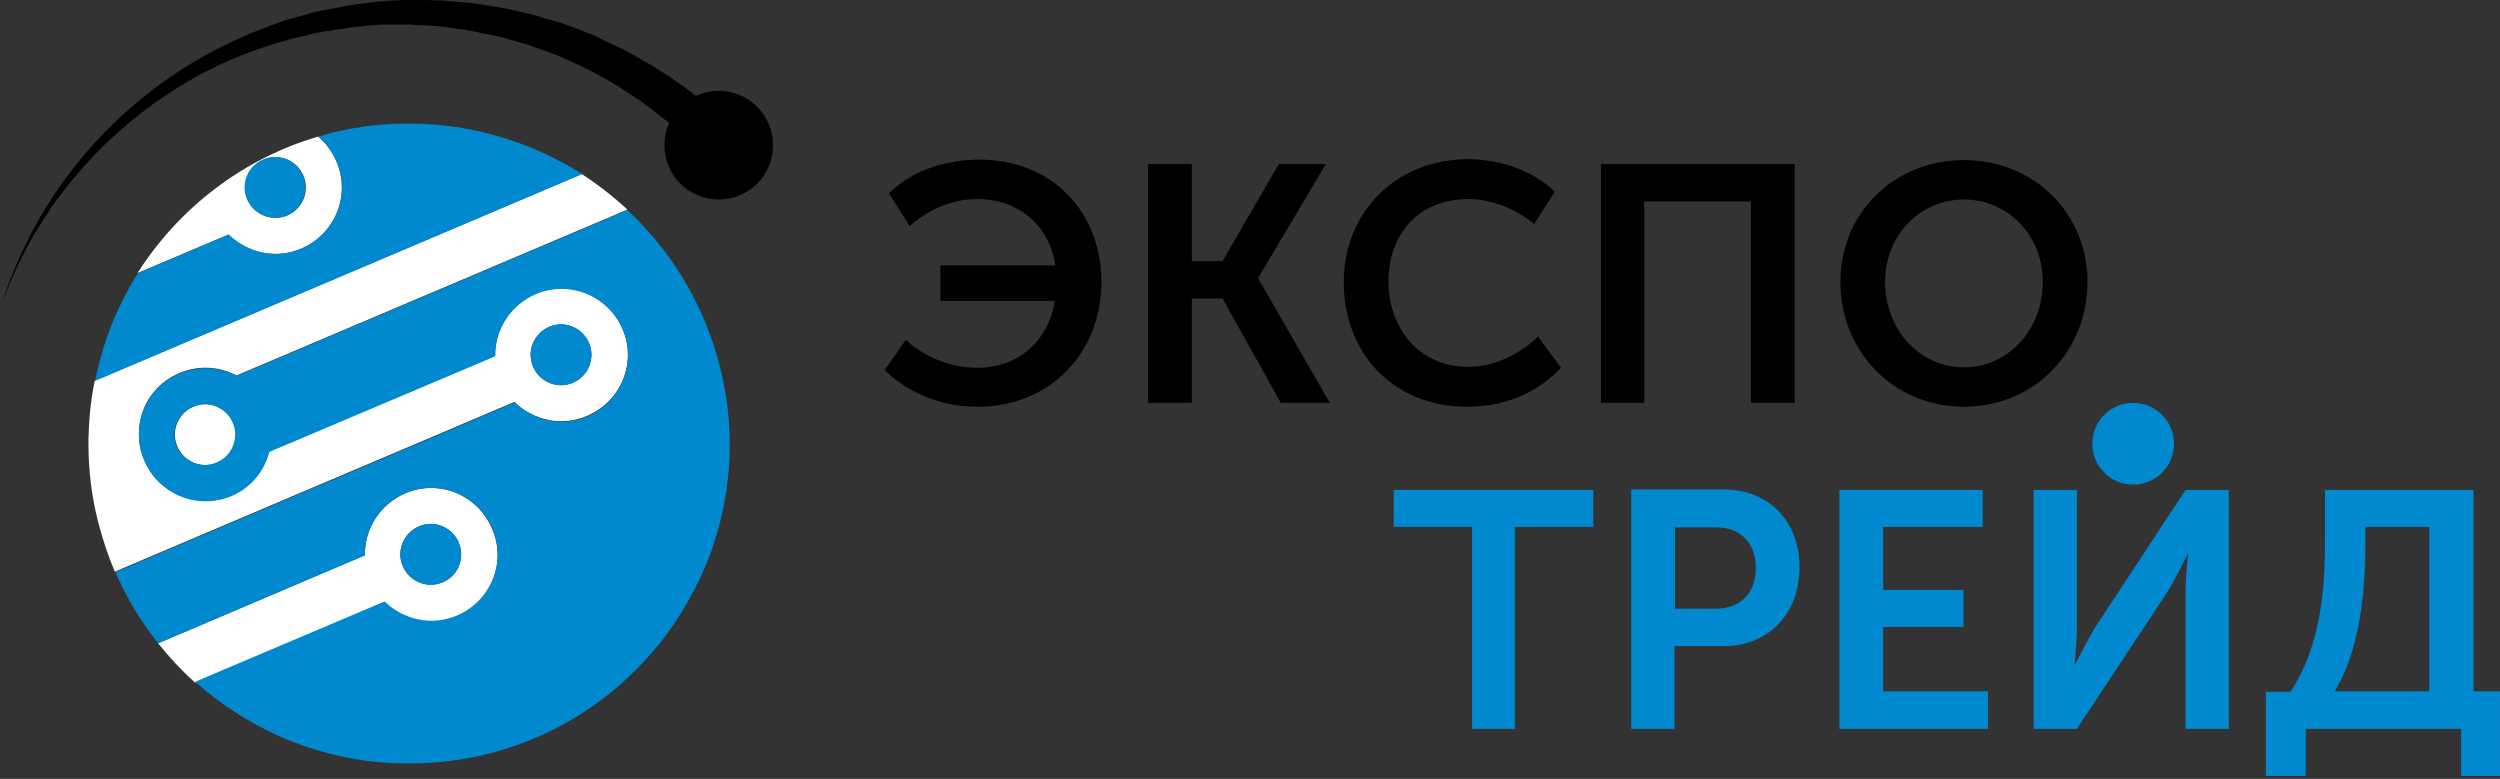 <svg width="520" height="162" viewBox="0 0 520 162" fill="none" xmlns="http://www.w3.org/2000/svg">
<rect x="0" y="0" width="520" height="162" fill="#333333" stroke="none"/>
<path d="M143.802 25.4C147.002 24 150.702 25.5 152.102 28.7C153.502 31.9 152.002 35.6 148.802 37C145.602 38.4 141.902 36.9 140.502 33.7C139.102 30.5 140.602 26.8 143.802 25.4Z" fill="white"/>
<path d="M149.499 41.5C143.199 41.5 138.199 36.4 138.199 30.2C138.199 23.9 143.299 18.9 149.499 18.9C155.799 18.9 160.799 24 160.799 30.2C160.799 36.4 155.799 41.5 149.499 41.5Z" fill="black"/>
<path d="M62.698 51.7C69.698 48.7 72.998 40.6 69.998 33.6C69.098 31.5 67.798 29.8 66.198 28.4C50.498 33 37.198 43.3 28.598 56.8L47.498 48.8C51.398 52.6 57.398 54 62.698 51.7ZM54.798 33.2C57.998 31.8 61.698 33.3 63.098 36.5C64.498 39.7 62.998 43.4 59.798 44.8C56.598 46.2 52.898 44.7 51.498 41.5C50.098 38.2 51.598 34.5 54.798 33.2Z" fill="white"/>
<path d="M129.498 68.4C126.498 61.4 118.398 58.1 111.398 61.1C106.098 63.4 102.898 68.5 102.998 74L55.998 93.9C54.898 97.9 52.098 101.3 48.098 103.1C43.998 104.8 39.598 104.4 35.998 102.4C33.398 101 31.298 98.7 29.998 95.7C28.698 92.7 28.598 89.4 29.398 86.5C30.498 82.6 33.298 79.3 37.298 77.6C41.298 75.9 45.598 76.2 49.198 78.1L130.498 43.6C127.598 40.9 124.398 38.4 120.998 36.2L19.698 79.2C18.898 83.1 18.498 87.1 18.398 91.2C18.398 91.6 18.398 91.9 18.398 92.3C18.398 98 19.098 103.6 20.498 108.9C21.398 112.3 22.498 115.7 23.898 118.9L106.998 83.6C110.898 87.4 116.798 88.8 122.098 86.5C129.198 83.5 132.498 75.4 129.498 68.4ZM119.198 79.6C115.998 81 112.298 79.5 110.898 76.3C109.498 73.1 110.998 69.4 114.198 68C117.398 66.6 121.098 68.1 122.498 71.3C123.898 74.5 122.398 78.2 119.198 79.6Z" fill="white"/>
<path d="M84.298 102.6C78.998 104.9 75.798 110 75.898 115.5L32.898 133.8C35.198 136.7 37.798 139.5 40.598 142L79.998 125.3C83.898 129.1 89.798 130.5 95.098 128.2C102.098 125.2 105.398 117.1 102.398 110.1C99.398 102.9 91.298 99.6 84.298 102.6ZM92.098 121.1C88.898 122.5 85.198 121 83.798 117.8C82.398 114.6 83.898 110.9 87.098 109.5C90.298 108.1 93.998 109.6 95.398 112.8C96.798 116.1 95.298 119.8 92.098 121.1Z" fill="white"/>
<path d="M40.2 84.6C37 86 35.5 89.7 36.9 92.9C38.3 96.1 42 97.6 45.2 96.2C48.4 94.8 49.9 91.1 48.5 87.9C47.1 84.7 43.4 83.2 40.2 84.6Z" fill="white"/>
<path d="M119.2 79.6C122.4 78.2 123.9 74.5 122.5 71.3C121.1 68.1 117.4 66.6 114.2 68C111 69.4 109.5 73.1 110.9 76.3C112.3 79.5 116 81 119.2 79.6Z" fill="#0089CF"/>
<path d="M85.001 25.7C78.501 25.7 72.101 26.6 66.201 28.4C67.801 29.8 69.101 31.5 70.001 33.6C73.001 40.6 69.701 48.7 62.701 51.7C57.401 54 51.501 52.6 47.601 48.8L28.701 56.8C24.401 63.6 21.401 71.1 19.801 79.2L121.101 36.2C110.601 29.6 98.301 25.7 85.001 25.7Z" fill="#0089CF"/>
<path d="M130.5 43.7L49.2 78.2C45.6 76.3 41.3 76 37.3 77.7C33.3 79.4 30.5 82.7 29.4 86.6C28.6 89.5 28.7 92.8 30 95.8C31.2 98.7 33.4 101 36 102.5C39.6 104.5 44 104.9 48.1 103.2C52.2 101.5 55 98 56 94L103 74.1C102.9 68.7 106.1 63.5 111.4 61.2C118.4 58.2 126.5 61.5 129.5 68.5C132.5 75.5 129.2 83.6 122.2 86.6C116.9 88.9 111 87.5 107.1 83.7L24 119C26.3 124.3 29.3 129.3 32.9 133.8L75.9 115.5C75.8 110.1 79 104.9 84.3 102.6C91.3 99.6 99.4 102.9 102.4 109.9C105.4 116.9 102.1 125 95.1 128C89.8 130.3 83.9 128.9 80 125.1L40.6 141.8C45.7 146.4 51.5 150.1 57.8 153C62.7 155.2 67.9 156.8 73.4 157.8C77.2 158.5 81.2 158.8 85.2 158.8C108.3 158.8 128.6 147.1 140.5 129.3C143.5 124.8 146 119.9 147.9 114.8C150.4 107.8 151.8 100.2 151.8 92.2C151.6 73.1 143.5 55.8 130.5 43.7ZM45.1 96.2C41.9 97.6 38.2 96.1 36.8 92.9C35.4 89.7 36.9 86 40.1 84.6C43.3 83.2 47 84.7 48.4 87.9C49.8 91.1 48.3 94.8 45.1 96.2Z" fill="#0089CF"/>
<path d="M59.7 44.8C62.9 43.4 64.4 39.7 63 36.5C61.6 33.3 57.9 31.8 54.7 33.2C51.5 34.6 50 38.3 51.4 41.5C52.8 44.7 56.5 46.1 59.7 44.8Z" fill="#0089CF"/>
<path d="M92.103 121.1C95.302 119.7 96.802 116 95.403 112.8C94.002 109.6 90.302 108.1 87.103 109.5C83.903 110.9 82.403 114.6 83.802 117.8C85.203 121 88.903 122.5 92.103 121.1Z" fill="#0089CF"/>
<path d="M146.7 33C146.7 33 146.2 32.5 145.3 31.5C144.8 31 144.2 30.4 143.6 29.7C142.9 29.1 142.2 28.3 141.3 27.5C140.8 27 140.4 26.6 139.9 26.2C139.4 25.8 138.9 25.3 138.3 24.9C137.2 24 135.9 23 134.6 22C133.9 21.5 133.2 21 132.5 20.5L131.9 20.1L131.6 19.9C131.6 19.9 131.8 20 131.7 19.9H131.6L131.4 19.8C131 19.5 130.6 19.3 130.2 19C129.4 18.5 128.5 17.9 127.6 17.4C127.2 17.1 126.7 16.9 126.3 16.6C125.9 16.4 125.4 16.1 125 15.9C124.1 15.4 123.2 14.9 122.2 14.4C121.7 14.2 121.3 13.9 120.8 13.7C120.3 13.5 119.8 13.3 119.3 13C117.2 12.1 115.1 11.1 112.9 10.4C111.8 10 110.6 9.6 109.5 9.2C108.3 8.9 107.1 8.5 105.9 8.2C103.5 7.4 100.9 7.1 98.4 6.5C97.1 6.2 95.8 6.1 94.5 5.9C93.8 5.8 93.2 5.7 92.5 5.6L91.5 5.5L90.5 5.4C89.2 5.3 87.8 5.2 86.4 5.2L85.4 5.1H85.3H85.2H84.9H84.4H82.3H80.2C79.5 5.1 78.8 5.1 78.1 5.2C76.7 5.3 75.4 5.4 74 5.6C72.6 5.7 71.2 6 69.8 6.2L67.7 6.5C67 6.6 66.3 6.7 65.6 6.9L61.5 7.9L60.5 8.1L59.5 8.4L57.4 9C56 9.4 54.8 9.9 53.4 10.3C52.1 10.8 50.8 11.3 49.5 11.8C44.4 13.9 39.5 16.5 35 19.5C30.5 22.4 26.5 25.7 22.9 29C19.3 32.4 16.2 35.9 13.6 39.2C13 40.1 12.3 40.9 11.7 41.7C11.1 42.5 10.5 43.4 10 44.2C8.9 45.8 8 47.4 7 48.9C5.3 51.9 3.9 54.6 2.9 57C1.8 59.3 1.2 61.1 0.7 62.4C0.2 63.7 0 64.3 0 64.3C0 64.3 0.2 63.6 0.7 62.3C1.1 61 1.7 59.1 2.7 56.8C3.6 54.4 4.9 51.7 6.5 48.5C7.4 47 8.2 45.3 9.3 43.6C9.8 42.8 10.4 41.9 10.9 41C11.5 40.1 12.1 39.3 12.7 38.4C15.2 34.9 18.2 31.2 21.7 27.6C25.2 24 29.2 20.5 33.6 17.3C38 14.1 42.9 11.2 48.2 8.7C49.5 8.1 50.8 7.5 52.2 6.9C53.6 6.4 55 5.8 56.3 5.3L58.3 4.6L59.4 4.2L60.5 3.9L64.8 2.7C65.5 2.5 66.2 2.3 66.9 2.2L69.1 1.8C70.5 1.5 72 1.2 73.5 1C75 0.8 76.5 0.6 77.9 0.4C78.6 0.3 79.4 0.3 80.1 0.2L82.2 0.1L84.3 0H84.8H85.1H85.2H85.4H85.5H86.6C88 0 89.5 0 90.9 0.1H92L93.1 0.2C93.8 0.3 94.5 0.3 95.2 0.4C96.6 0.5 98 0.6 99.4 0.8C102.1 1.3 104.9 1.6 107.5 2.3C108.8 2.6 110.1 2.9 111.4 3.2C112.7 3.6 113.9 4 115.1 4.3C117.6 5 119.9 5.9 122.1 6.8C122.7 7 123.2 7.2 123.8 7.5C124.3 7.7 124.9 8 125.4 8.3C126.5 8.8 127.5 9.3 128.6 9.8C129.1 10 129.6 10.3 130.1 10.5C130.6 10.8 131 11 131.5 11.3C132.4 11.8 133.3 12.3 134.1 12.8C134.5 13 135 13.3 135.4 13.5L135.6 13.6L135.9 13.8L136.2 14L136.8 14.4C137.6 14.9 138.4 15.4 139.2 15.9C140.7 17 142.1 17.9 143.4 18.9C144 19.4 144.6 19.9 145.2 20.3C145.8 20.8 146.3 21.2 146.8 21.6C147.3 22 147.7 22.4 148.2 22.8C148.4 23 148.6 23.2 148.8 23.3C148.9 23.4 149 23.5 149.1 23.6L149.2 23.7L149.5 24C150.2 24.7 150.8 25.2 151.3 25.7C152.3 26.6 152.8 27.1 152.8 27.1L146.7 33Z" fill="black"/>
<path d="M184 77C188.5 81.3 195.1 84.6 203.3 84.6C218.4 84.6 229.1 73.4 229.1 58.6C229.1 44.5 219.2 33.2 203.7 33.2C196.7 33.2 189.6 35.5 184.9 40.2L189.2 47C193.4 43.4 198.2 41.4 203.3 41.4C212.2 41.4 218.4 47.3 219.5 55.2H195.6V62.6H219.4C218.2 70.4 212.3 76.5 203.2 76.5C197.5 76.5 191.9 74 188.4 70.7L184 77Z" fill="black"/>
<path d="M392.101 58.6C392.101 48.9 399.401 41.5 408.501 41.5C417.601 41.5 424.901 48.9 424.901 58.6C424.901 68.7 417.601 76.4 408.501 76.4C399.401 76.4 392.101 68.7 392.101 58.6ZM382.801 58.6C382.801 73.2 393.901 84.6 408.501 84.6C423.101 84.6 434.201 73.2 434.201 58.6C434.201 44.4 423.101 33.3 408.501 33.3C393.901 33.3 382.801 44.4 382.801 58.6Z" fill="black"/>
<path d="M333 83.8H342V41.9H364.2V83.8H373.3V34.1H333V83.8Z" fill="black"/>
<path d="M279.5 58.7C279.5 73.3 289.6 84.6 305.2 84.6C314.1 84.6 320.5 80.9 324.7 76.5L319.9 70C316.1 73.7 310.8 76.3 305.5 76.3C294.7 76.3 288.8 67.8 288.8 58.5C288.8 49.3 294.5 41.4 305.5 41.4C310.3 41.4 315.6 43.6 319.1 46.6L323.4 39.9C318.6 35.2 311.6 33.1 305.1 33.1C290.1 33.3 279.5 44.3 279.5 58.7Z" fill="black"/>
<path d="M238.801 83.8H247.901V62.1H254.301L266.401 83.8H276.601L261.701 57.9V57.8L275.801 34.1H266.001L254.301 54.3H247.901V34.1H238.801V83.8Z" fill="black"/>
<path d="M452.199 92.3C452.199 97 448.399 100.8 443.699 100.8C438.999 100.8 435.199 97 435.199 92.3C435.199 87.6 438.999 83.8 443.699 83.8C448.399 83.8 452.199 87.6 452.199 92.3Z" fill="#0089CF"/>
<path d="M471.297 143.8V161.4H479.597V151.6H511.897V161.4H519.997V143.8H514.497V101.9H483.597V112.8C483.597 122.9 482.597 134.6 476.397 143.9H471.297V143.8ZM485.597 143.8C490.797 135.4 491.997 123.1 491.997 113.3V109.6H505.297V143.8H485.597Z" fill="#0089CF"/>
<path d="M423 151.6H432L450.9 123C452.7 120.1 455 115.3 455 115.3H455.1C455.1 115.3 454.6 120.1 454.6 123V151.6H463.6V101.9H454.6L435.8 130.5C434 133.4 431.6 138.3 431.6 138.3H431.5C431.5 138.3 432 133.5 432 130.6V101.9H423V151.6Z" fill="#0089CF"/>
<path d="M382.598 151.6H413.498V143.8H391.698V130.4H408.398V122.7H391.698V109.6H412.398V101.9H382.598V151.6Z" fill="#0089CF"/>
<path d="M348.397 126.6V109.7H356.997C362.097 109.7 365.197 113 365.197 118.1C365.197 123.3 362.097 126.6 356.897 126.6H348.397ZM339.297 151.6H348.297V134.4H358.497C367.797 134.4 374.297 127.7 374.297 118C374.297 108.3 367.797 101.8 358.497 101.8H339.297V151.6Z" fill="#0089CF"/>
<path d="M306.198 151.6H315.098V109.6H331.398V101.9H289.898V109.6H306.198V151.6Z" fill="#0089CF"/>
</svg>
